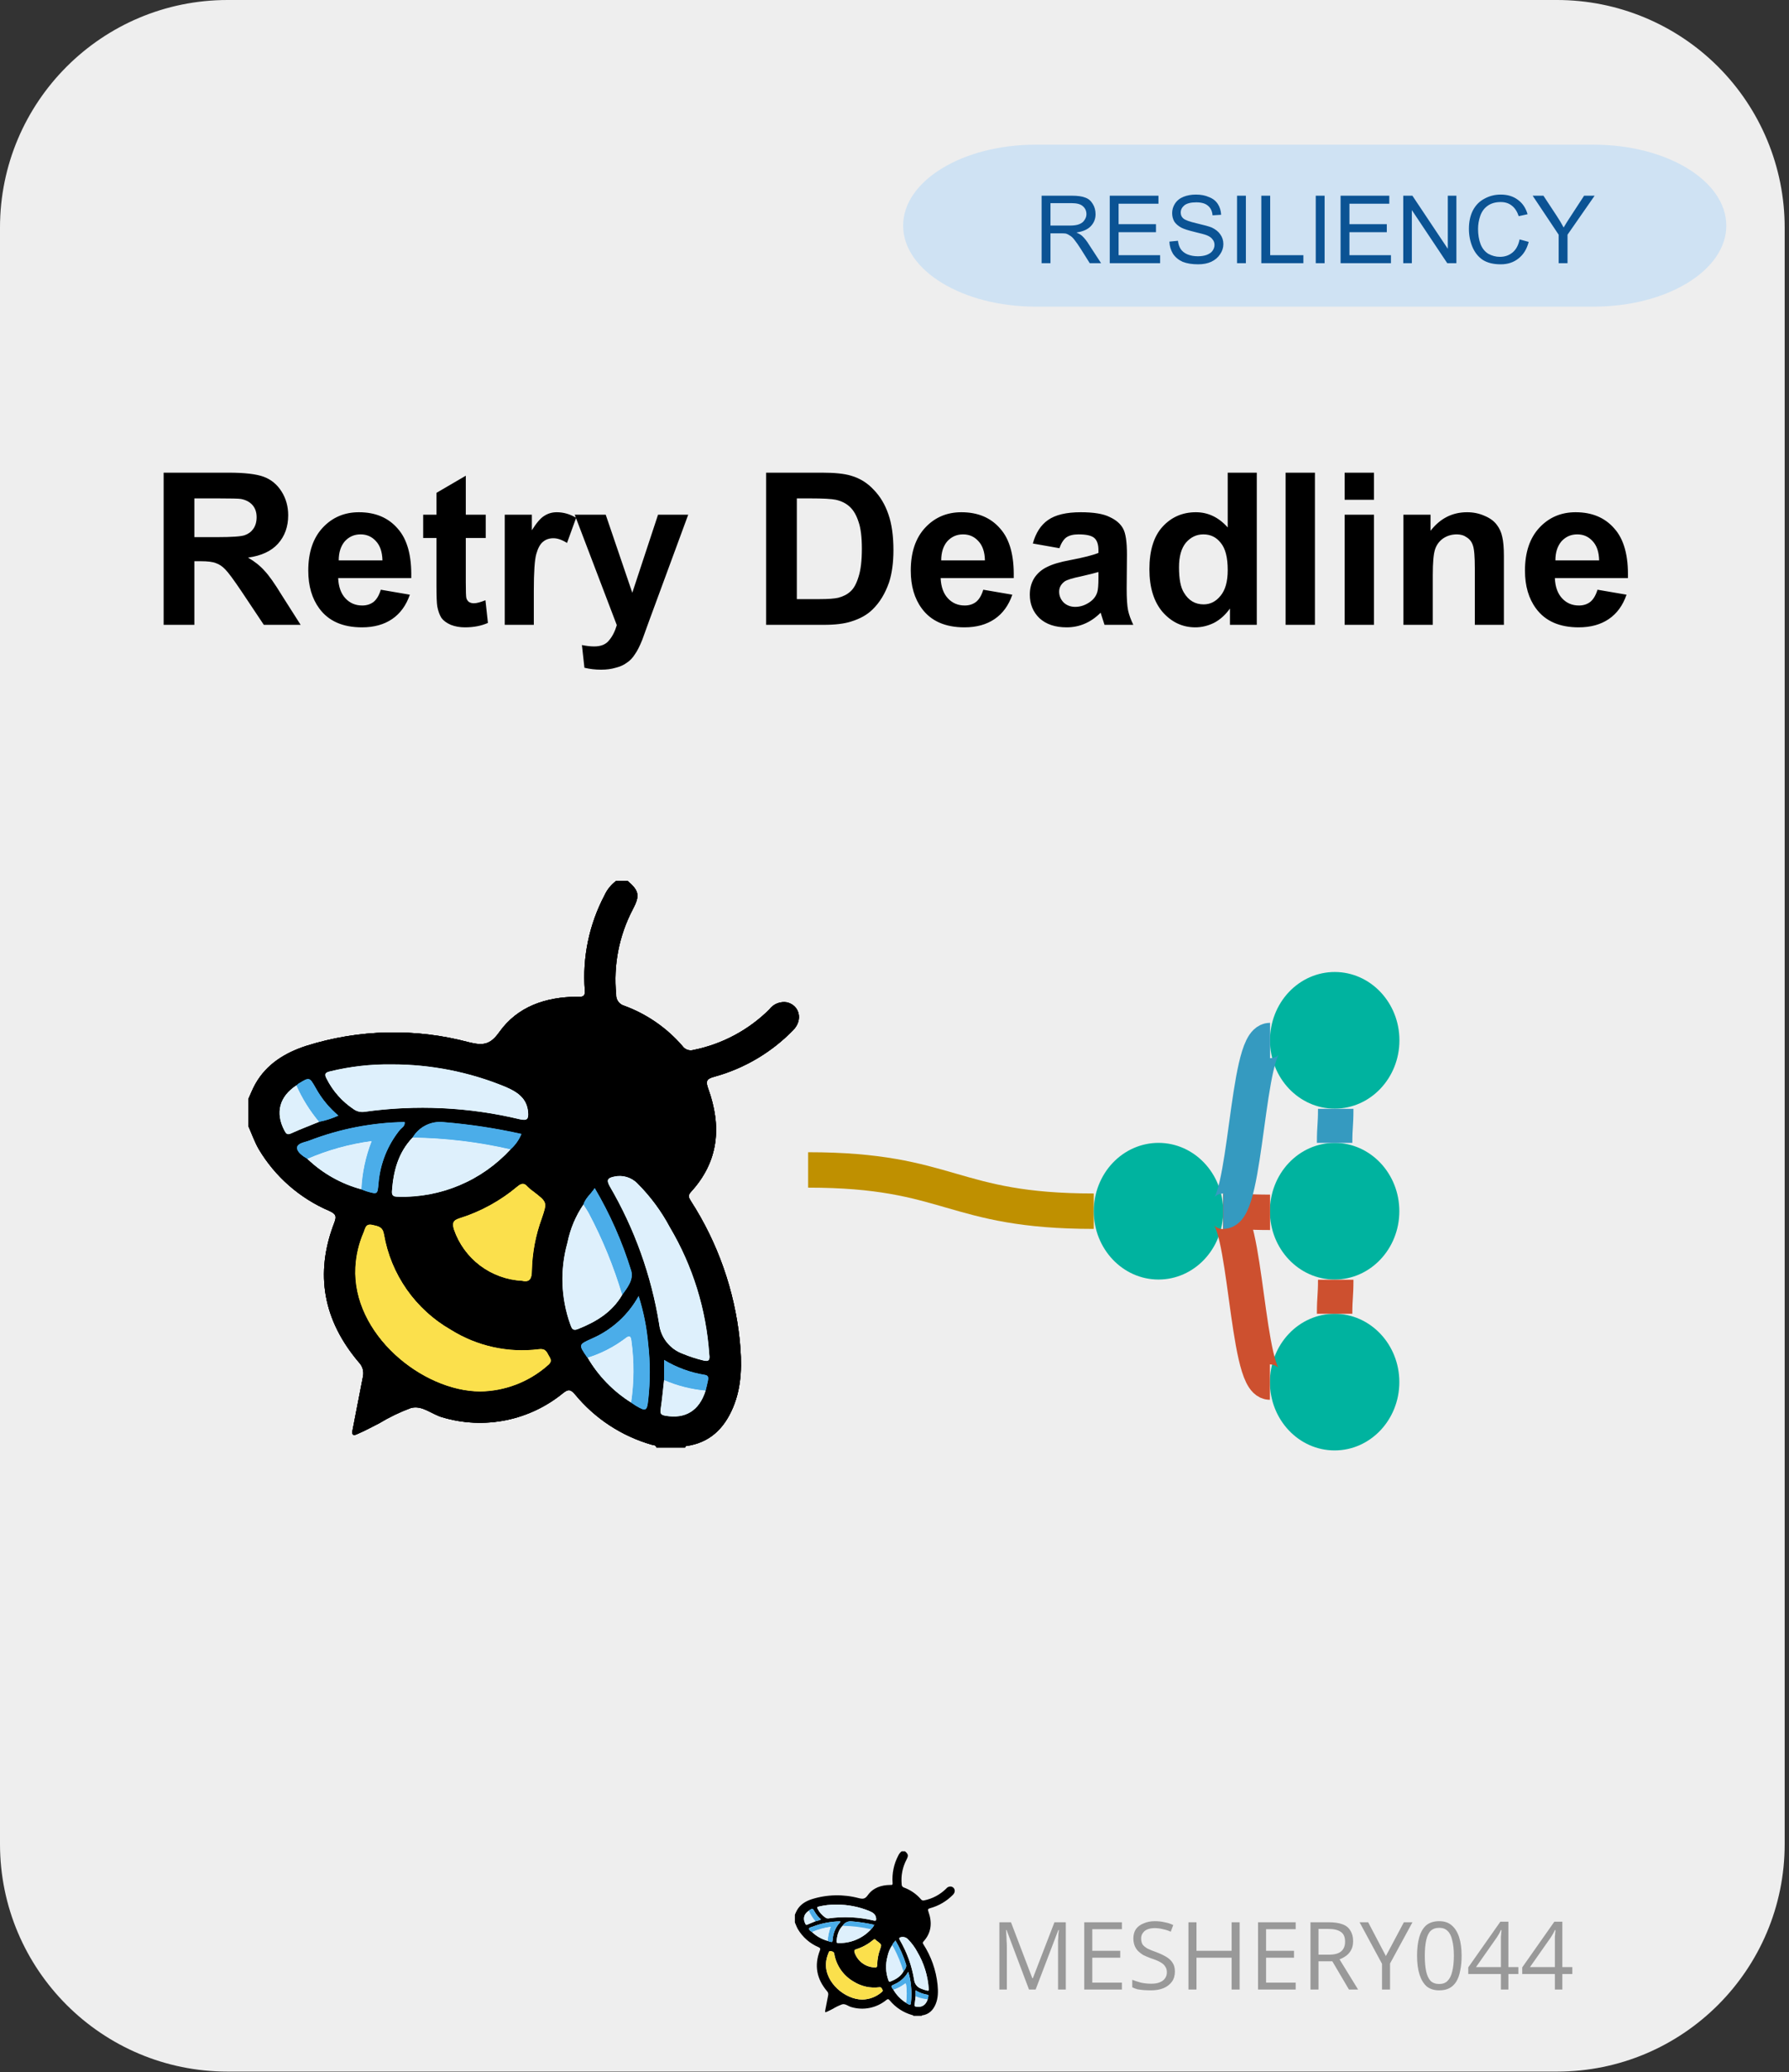 <svg width="101" height="117" viewBox="0 0 101 117" fill="none" xmlns="http://www.w3.org/2000/svg">
<rect x="0" y="0" width="101" height="117" fill="#333333" stroke="none"/>
<g clip-path="url(#clip0_5562_24519)">
<path fill-rule="evenodd" clip-rule="evenodd" d="M0 12.849C0 5.753 5.753 0 12.849 0H87.906C91.314 0 94.583 1.354 96.992 3.763C99.402 6.173 100.756 9.441 100.756 12.849V104.127C100.756 111.223 95.003 116.976 87.906 116.976H12.849C5.753 116.976 0 111.223 0 104.127V12.849Z" fill="#EEEEEE"/>
<path d="M9.238 35.283V26.69H12.895C13.811 26.69 14.478 26.768 14.895 26.924C15.311 27.08 15.645 27.356 15.895 27.752C16.145 28.148 16.27 28.596 16.27 29.096C16.27 29.742 16.077 30.278 15.691 30.705C15.316 31.122 14.754 31.382 14.004 31.487C14.379 31.705 14.686 31.95 14.926 32.221C15.176 32.481 15.504 32.945 15.91 33.612L16.973 35.283H14.895L13.645 33.408C13.197 32.742 12.889 32.325 12.723 32.158C12.556 31.981 12.379 31.862 12.191 31.799C12.014 31.726 11.728 31.69 11.332 31.69H10.973V35.283H9.238ZM10.973 30.33H12.254C13.087 30.33 13.608 30.294 13.816 30.221C14.025 30.148 14.186 30.028 14.301 29.862C14.426 29.684 14.488 29.466 14.488 29.205C14.488 28.924 14.41 28.695 14.254 28.518C14.098 28.341 13.879 28.226 13.598 28.174C13.452 28.153 13.03 28.143 12.332 28.143H10.973V30.33ZM21.498 33.299L23.139 33.58C22.93 34.184 22.597 34.643 22.139 34.955C21.68 35.268 21.113 35.424 20.436 35.424C19.352 35.424 18.55 35.07 18.029 34.362C17.613 33.799 17.404 33.086 17.404 32.221C17.404 31.19 17.675 30.382 18.217 29.799C18.759 29.216 19.441 28.924 20.264 28.924C21.191 28.924 21.92 29.231 22.451 29.846C22.993 30.45 23.248 31.382 23.217 32.643H19.092C19.113 33.132 19.248 33.513 19.498 33.783C19.748 34.054 20.066 34.19 20.451 34.19C20.701 34.19 20.915 34.122 21.092 33.987C21.269 33.841 21.404 33.612 21.498 33.299ZM21.592 31.643C21.581 31.164 21.456 30.799 21.217 30.549C20.988 30.299 20.701 30.174 20.357 30.174C20.003 30.174 19.706 30.304 19.467 30.565C19.238 30.835 19.123 31.195 19.123 31.643H21.592ZM27.422 29.065V30.377H26.297V32.877C26.297 33.388 26.307 33.684 26.328 33.768C26.349 33.851 26.396 33.924 26.469 33.987C26.552 34.039 26.646 34.065 26.75 34.065C26.906 34.065 27.125 34.007 27.406 33.893L27.547 35.174C27.172 35.341 26.74 35.424 26.25 35.424C25.958 35.424 25.693 35.377 25.453 35.283C25.213 35.179 25.037 35.049 24.922 34.893C24.818 34.726 24.74 34.513 24.688 34.252C24.656 34.054 24.641 33.664 24.641 33.08V30.377H23.891V29.065H24.641V27.83L26.297 26.862V29.065H27.422ZM30.137 35.283H28.496V29.065H30.027V29.94C30.288 29.523 30.522 29.252 30.73 29.127C30.939 28.992 31.173 28.924 31.434 28.924C31.809 28.924 32.173 29.028 32.527 29.237L32.012 30.658C31.73 30.481 31.475 30.393 31.246 30.393C31.006 30.393 30.809 30.46 30.652 30.596C30.496 30.721 30.371 30.95 30.277 31.283C30.184 31.606 30.137 32.299 30.137 33.362V35.283ZM32.447 29.065H34.197L35.697 33.471L37.15 29.065H38.853L36.65 35.049L36.26 36.127C36.114 36.492 35.973 36.768 35.838 36.955C35.713 37.153 35.562 37.309 35.385 37.424C35.218 37.549 35.01 37.643 34.76 37.705C34.52 37.778 34.244 37.815 33.932 37.815C33.609 37.815 33.296 37.778 32.994 37.705L32.853 36.424C33.114 36.476 33.343 36.502 33.541 36.502C33.926 36.502 34.208 36.388 34.385 36.158C34.572 35.94 34.718 35.653 34.822 35.299L32.447 29.065ZM43.252 26.69H46.408C47.127 26.69 47.674 26.747 48.049 26.862C48.549 27.007 48.976 27.273 49.33 27.658C49.695 28.033 49.971 28.497 50.158 29.049C50.346 29.591 50.44 30.263 50.44 31.065C50.44 31.773 50.356 32.382 50.19 32.893C49.971 33.518 49.663 34.023 49.268 34.408C48.965 34.711 48.559 34.94 48.049 35.096C47.663 35.221 47.148 35.283 46.502 35.283H43.252V26.69ZM44.986 28.143V33.83H46.268C46.757 33.83 47.111 33.804 47.33 33.752C47.611 33.679 47.84 33.559 48.018 33.393C48.205 33.226 48.356 32.95 48.471 32.565C48.596 32.179 48.658 31.653 48.658 30.987C48.658 30.33 48.596 29.825 48.471 29.471C48.356 29.106 48.195 28.825 47.986 28.627C47.778 28.429 47.512 28.294 47.19 28.221C46.94 28.169 46.46 28.143 45.752 28.143H44.986ZM55.512 33.299L57.152 33.58C56.944 34.184 56.611 34.643 56.152 34.955C55.694 35.268 55.126 35.424 54.449 35.424C53.366 35.424 52.564 35.07 52.043 34.362C51.626 33.799 51.418 33.086 51.418 32.221C51.418 31.19 51.689 30.382 52.23 29.799C52.772 29.216 53.454 28.924 54.277 28.924C55.204 28.924 55.934 29.231 56.465 29.846C57.007 30.45 57.262 31.382 57.23 32.643H53.105C53.126 33.132 53.262 33.513 53.512 33.783C53.762 34.054 54.079 34.19 54.465 34.19C54.715 34.19 54.928 34.122 55.105 33.987C55.283 33.841 55.418 33.612 55.512 33.299ZM55.605 31.643C55.595 31.164 55.47 30.799 55.23 30.549C55.001 30.299 54.715 30.174 54.371 30.174C54.017 30.174 53.72 30.304 53.48 30.565C53.251 30.835 53.137 31.195 53.137 31.643H55.605ZM59.81 30.955L58.31 30.69C58.477 30.085 58.764 29.643 59.17 29.362C59.587 29.07 60.201 28.924 61.014 28.924C61.743 28.924 62.285 29.013 62.639 29.19C63.003 29.356 63.258 29.575 63.404 29.846C63.55 30.106 63.623 30.596 63.623 31.315L63.607 33.237C63.607 33.789 63.633 34.195 63.685 34.455C63.738 34.705 63.837 34.981 63.982 35.283H62.357C62.316 35.169 62.264 35.007 62.201 34.799C62.17 34.695 62.149 34.627 62.139 34.596C61.857 34.877 61.555 35.086 61.232 35.221C60.92 35.356 60.581 35.424 60.217 35.424C59.571 35.424 59.06 35.252 58.685 34.908C58.321 34.554 58.139 34.112 58.139 33.58C58.139 33.226 58.222 32.914 58.389 32.643C58.566 32.372 58.805 32.164 59.107 32.018C59.41 31.862 59.847 31.731 60.42 31.627C61.18 31.481 61.712 31.346 62.014 31.221V31.065C62.014 30.742 61.935 30.513 61.779 30.377C61.623 30.242 61.326 30.174 60.889 30.174C60.597 30.174 60.368 30.231 60.201 30.346C60.045 30.46 59.915 30.664 59.81 30.955ZM62.014 32.299C61.805 32.362 61.472 32.445 61.014 32.549C60.555 32.643 60.253 32.737 60.107 32.83C59.899 32.987 59.795 33.179 59.795 33.408C59.795 33.638 59.878 33.841 60.045 34.018C60.222 34.184 60.441 34.268 60.701 34.268C61.003 34.268 61.29 34.169 61.56 33.971C61.758 33.825 61.889 33.643 61.951 33.424C61.993 33.289 62.014 33.023 62.014 32.627V32.299ZM70.953 35.283H69.438V34.362C69.177 34.726 68.875 34.997 68.531 35.174C68.188 35.341 67.838 35.424 67.484 35.424C66.766 35.424 66.151 35.138 65.641 34.565C65.141 33.981 64.891 33.174 64.891 32.143C64.891 31.091 65.135 30.294 65.625 29.752C66.125 29.2 66.755 28.924 67.516 28.924C68.203 28.924 68.802 29.21 69.312 29.783V26.69H70.953V35.283ZM66.562 32.033C66.562 32.7 66.656 33.179 66.844 33.471C67.104 33.908 67.474 34.127 67.953 34.127C68.328 34.127 68.646 33.966 68.906 33.643C69.177 33.32 69.312 32.836 69.312 32.19C69.312 31.481 69.182 30.971 68.922 30.658C68.672 30.335 68.344 30.174 67.938 30.174C67.552 30.174 67.224 30.33 66.953 30.643C66.693 30.955 66.562 31.419 66.562 32.033ZM72.58 35.283V26.69H74.236V35.283H72.58ZM75.914 28.221V26.69H77.57V28.221H75.914ZM75.914 35.283V29.065H77.57V35.283H75.914ZM84.904 35.283H83.264V32.112C83.264 31.434 83.227 30.997 83.154 30.799C83.092 30.601 82.977 30.45 82.811 30.346C82.654 30.231 82.467 30.174 82.248 30.174C81.956 30.174 81.696 30.252 81.467 30.408C81.248 30.565 81.097 30.773 81.014 31.033C80.93 31.294 80.889 31.773 80.889 32.471V35.283H79.232V29.065H80.764V29.971C81.305 29.273 81.993 28.924 82.826 28.924C83.18 28.924 83.508 28.992 83.811 29.127C84.113 29.252 84.342 29.419 84.498 29.627C84.654 29.825 84.758 30.054 84.811 30.315C84.873 30.565 84.904 30.929 84.904 31.408V35.283ZM90.188 33.299L91.828 33.58C91.62 34.184 91.287 34.643 90.828 34.955C90.37 35.268 89.802 35.424 89.125 35.424C88.042 35.424 87.24 35.07 86.719 34.362C86.302 33.799 86.094 33.086 86.094 32.221C86.094 31.19 86.365 30.382 86.906 29.799C87.448 29.216 88.13 28.924 88.953 28.924C89.88 28.924 90.609 29.231 91.141 29.846C91.682 30.45 91.938 31.382 91.906 32.643H87.781C87.802 33.132 87.938 33.513 88.188 33.783C88.438 34.054 88.755 34.19 89.141 34.19C89.391 34.19 89.604 34.122 89.781 33.987C89.958 33.841 90.094 33.612 90.188 33.299ZM90.281 31.643C90.271 31.164 90.146 30.799 89.906 30.549C89.677 30.299 89.391 30.174 89.047 30.174C88.693 30.174 88.396 30.304 88.156 30.565C87.927 30.835 87.812 31.195 87.812 31.643H90.281Z" fill="black"/>
<path d="M58.093 112.341L56.827 108.982H56.796C56.806 109.044 56.812 109.128 56.812 109.232C56.822 109.336 56.827 109.451 56.827 109.576C56.838 109.69 56.843 109.81 56.843 109.935V112.341H56.421V108.544H57.077L58.28 111.701H58.312L59.53 108.544H60.171V112.341H59.733V109.904C59.733 109.789 59.733 109.68 59.733 109.576C59.744 109.461 59.749 109.352 59.749 109.248C59.759 109.143 59.77 109.055 59.78 108.982H59.749L58.468 112.341H58.093ZM63.338 112.341H61.213V108.544H63.338V108.935H61.666V110.154H63.244V110.544H61.666V111.951H63.338V112.341ZM66.33 111.326C66.33 111.555 66.273 111.748 66.158 111.904C66.043 112.06 65.887 112.18 65.689 112.263C65.491 112.347 65.252 112.388 64.971 112.388C64.835 112.388 64.7 112.383 64.564 112.373C64.439 112.362 64.32 112.347 64.205 112.326C64.101 112.294 64.007 112.258 63.924 112.216V111.794C64.059 111.847 64.221 111.899 64.408 111.951C64.596 111.992 64.793 112.013 65.002 112.013C65.189 112.013 65.346 111.987 65.471 111.935C65.606 111.883 65.705 111.81 65.767 111.716C65.84 111.623 65.877 111.508 65.877 111.373C65.877 111.237 65.846 111.128 65.783 111.044C65.731 110.951 65.637 110.867 65.502 110.794C65.377 110.722 65.2 110.649 64.971 110.576C64.804 110.513 64.658 110.451 64.533 110.388C64.418 110.315 64.32 110.237 64.236 110.154C64.153 110.06 64.09 109.956 64.049 109.841C64.007 109.727 63.986 109.597 63.986 109.451C63.986 109.253 64.033 109.081 64.127 108.935C64.231 108.789 64.377 108.68 64.564 108.607C64.752 108.524 64.96 108.482 65.189 108.482C65.398 108.482 65.585 108.503 65.752 108.544C65.929 108.576 66.09 108.628 66.236 108.701L66.096 109.076C65.96 109.013 65.814 108.966 65.658 108.935C65.502 108.893 65.346 108.873 65.189 108.873C65.023 108.873 64.882 108.899 64.767 108.951C64.663 108.992 64.58 109.06 64.517 109.154C64.455 109.237 64.424 109.336 64.424 109.451C64.424 109.586 64.45 109.701 64.502 109.794C64.564 109.878 64.658 109.956 64.783 110.029C64.908 110.091 65.075 110.159 65.283 110.232C65.502 110.315 65.689 110.404 65.846 110.498C66.002 110.591 66.122 110.706 66.205 110.841C66.288 110.966 66.33 111.128 66.33 111.326ZM69.986 112.341H69.533V110.544H67.549V112.341H67.095V108.544H67.549V110.154H69.533V108.544H69.986V112.341ZM73.149 112.341H71.024V108.544H73.149V108.935H71.477V110.154H73.055V110.544H71.477V111.951H73.149V112.341ZM75.016 108.544C75.328 108.544 75.583 108.581 75.781 108.654C75.99 108.727 76.141 108.847 76.234 109.013C76.339 109.169 76.391 109.367 76.391 109.607C76.391 109.805 76.354 109.972 76.281 110.107C76.208 110.242 76.115 110.352 76 110.435C75.885 110.518 75.76 110.586 75.625 110.638L76.672 112.341H76.156L75.219 110.748H74.438V112.341H73.984V108.544H75.016ZM74.984 108.919H74.438V110.373H75.031C75.344 110.373 75.573 110.31 75.719 110.185C75.865 110.06 75.938 109.878 75.938 109.638C75.938 109.378 75.859 109.195 75.703 109.091C75.547 108.977 75.307 108.919 74.984 108.919ZM78.242 110.451L79.257 108.544H79.742L78.476 110.873V112.341H78.023V110.888L76.757 108.544H77.242L78.242 110.451ZM82.517 110.435C82.517 110.748 82.491 111.024 82.439 111.263C82.398 111.503 82.325 111.711 82.221 111.888C82.116 112.055 81.986 112.18 81.83 112.263C81.674 112.347 81.481 112.388 81.252 112.388C80.971 112.388 80.736 112.315 80.549 112.169C80.372 112.013 80.236 111.789 80.142 111.498C80.049 111.206 80.002 110.852 80.002 110.435C80.002 110.029 80.043 109.68 80.127 109.388C80.21 109.097 80.34 108.873 80.517 108.716C80.705 108.56 80.95 108.482 81.252 108.482C81.543 108.482 81.778 108.56 81.955 108.716C82.142 108.873 82.283 109.097 82.377 109.388C82.471 109.68 82.517 110.029 82.517 110.435ZM80.439 110.435C80.439 110.789 80.465 111.086 80.517 111.326C80.57 111.555 80.653 111.732 80.767 111.857C80.892 111.972 81.054 112.029 81.252 112.029C81.45 112.029 81.606 111.972 81.721 111.857C81.846 111.732 81.934 111.555 81.986 111.326C82.049 111.086 82.08 110.789 82.08 110.435C82.08 110.081 82.049 109.789 81.986 109.56C81.934 109.32 81.846 109.143 81.721 109.029C81.606 108.914 81.45 108.857 81.252 108.857C81.054 108.857 80.892 108.914 80.767 109.029C80.653 109.143 80.57 109.32 80.517 109.56C80.465 109.789 80.439 110.081 80.439 110.435ZM85.72 111.466H85.158V112.341H84.736V111.466H82.892V111.091L84.704 108.513H85.158V111.076H85.72V111.466ZM84.736 111.076V109.826C84.736 109.732 84.736 109.649 84.736 109.576C84.736 109.492 84.736 109.419 84.736 109.357C84.746 109.284 84.751 109.222 84.751 109.169C84.762 109.107 84.767 109.044 84.767 108.982H84.736C84.704 109.055 84.668 109.128 84.626 109.201C84.585 109.274 84.543 109.341 84.501 109.404L83.329 111.076H84.736ZM88.767 111.466H88.204V112.341H87.782V111.466H85.939V111.091L87.751 108.513H88.204V111.076H88.767V111.466ZM87.782 111.076V109.826C87.782 109.732 87.782 109.649 87.782 109.576C87.782 109.492 87.782 109.419 87.782 109.357C87.793 109.284 87.798 109.222 87.798 109.169C87.808 109.107 87.814 109.044 87.814 108.982H87.782C87.751 109.055 87.715 109.128 87.673 109.201C87.631 109.274 87.59 109.341 87.548 109.404L86.376 111.076H87.782Z" fill="#999999"/>
<path fill-rule="evenodd" clip-rule="evenodd" d="M58.465 8.17H89.983C94.112 8.17 97.46 10.217 97.46 12.742C97.46 15.267 94.112 17.314 89.983 17.314H58.465C54.336 17.314 50.988 15.267 50.988 12.742C50.988 10.217 54.336 8.17 58.465 8.17Z" fill="#CFE2F3"/>
<path d="M58.805 14.862V11.05H60.492C60.836 11.05 61.096 11.086 61.273 11.159C61.45 11.221 61.591 11.341 61.695 11.518C61.799 11.685 61.851 11.878 61.851 12.096C61.851 12.357 61.763 12.581 61.586 12.768C61.409 12.956 61.138 13.076 60.773 13.128C60.909 13.19 61.013 13.253 61.086 13.315C61.232 13.451 61.367 13.623 61.492 13.831L62.164 14.862H61.523L61.023 14.065C60.877 13.836 60.758 13.664 60.664 13.55C60.57 13.425 60.482 13.341 60.398 13.3C60.325 13.248 60.252 13.211 60.18 13.19C60.117 13.18 60.023 13.175 59.898 13.175H59.305V14.862H58.805ZM59.305 12.737H60.398C60.627 12.737 60.805 12.711 60.93 12.659C61.065 12.607 61.164 12.529 61.226 12.425C61.299 12.32 61.336 12.211 61.336 12.096C61.336 11.909 61.268 11.758 61.133 11.643C61.008 11.529 60.799 11.471 60.508 11.471H59.305V12.737ZM62.652 14.862V11.05H65.402V11.503H63.152V12.659H65.262V13.112H63.152V14.409H65.496V14.862H62.652ZM66.019 13.643L66.503 13.596C66.524 13.784 66.576 13.94 66.659 14.065C66.743 14.19 66.868 14.289 67.034 14.362C67.211 14.435 67.409 14.471 67.628 14.471C67.816 14.471 67.982 14.445 68.128 14.393C68.284 14.331 68.394 14.253 68.456 14.159C68.529 14.055 68.566 13.945 68.566 13.831C68.566 13.706 68.529 13.602 68.456 13.518C68.394 13.425 68.284 13.346 68.128 13.284C68.024 13.242 67.795 13.18 67.441 13.096C67.097 13.013 66.852 12.935 66.706 12.862C66.529 12.768 66.394 12.654 66.3 12.518C66.217 12.373 66.175 12.211 66.175 12.034C66.175 11.846 66.227 11.669 66.331 11.503C66.446 11.326 66.607 11.195 66.816 11.112C67.024 11.029 67.258 10.987 67.519 10.987C67.8 10.987 68.045 11.034 68.253 11.128C68.472 11.211 68.638 11.341 68.753 11.518C68.868 11.695 68.93 11.899 68.941 12.128L68.456 12.159C68.435 11.919 68.347 11.737 68.191 11.612C68.045 11.487 67.826 11.425 67.534 11.425C67.232 11.425 67.008 11.482 66.862 11.596C66.727 11.711 66.659 11.846 66.659 12.003C66.659 12.138 66.706 12.248 66.8 12.331C66.904 12.425 67.159 12.518 67.566 12.612C67.972 12.706 68.253 12.784 68.409 12.846C68.628 12.951 68.79 13.081 68.894 13.237C69.008 13.393 69.066 13.576 69.066 13.784C69.066 13.992 69.003 14.185 68.878 14.362C68.763 14.539 68.597 14.68 68.378 14.784C68.17 14.878 67.925 14.925 67.644 14.925C67.3 14.925 67.008 14.878 66.769 14.784C66.54 14.68 66.357 14.529 66.222 14.331C66.097 14.123 66.029 13.893 66.019 13.643ZM69.838 14.862V11.05H70.338V14.862H69.838ZM71.209 14.862V11.05H71.709V14.409H73.584V14.862H71.209ZM74.282 14.862V11.05H74.782V14.862H74.282ZM75.684 14.862V11.05H78.434V11.503H76.184V12.659H78.293V13.112H76.184V14.409H78.528V14.862H75.684ZM79.222 14.862V11.05H79.738L81.738 14.05V11.05H82.222V14.862H81.707L79.707 11.862V14.862H79.222ZM85.789 13.518L86.304 13.659C86.2 14.065 86.007 14.378 85.726 14.596C85.455 14.815 85.122 14.925 84.726 14.925C84.309 14.925 83.971 14.841 83.711 14.675C83.461 14.508 83.268 14.268 83.132 13.956C82.997 13.633 82.929 13.289 82.929 12.925C82.929 12.529 83.002 12.185 83.148 11.893C83.304 11.591 83.523 11.367 83.804 11.221C84.086 11.065 84.393 10.987 84.726 10.987C85.112 10.987 85.434 11.086 85.695 11.284C85.955 11.471 86.138 11.742 86.242 12.096L85.742 12.206C85.648 11.935 85.518 11.737 85.351 11.612C85.184 11.477 84.976 11.409 84.726 11.409C84.424 11.409 84.174 11.482 83.976 11.628C83.789 11.763 83.653 11.951 83.57 12.19C83.487 12.43 83.445 12.675 83.445 12.925C83.445 13.248 83.492 13.534 83.586 13.784C83.679 14.024 83.825 14.206 84.023 14.331C84.231 14.445 84.45 14.503 84.679 14.503C84.961 14.503 85.2 14.419 85.398 14.253C85.596 14.086 85.726 13.841 85.789 13.518ZM87.996 14.862V13.253L86.527 11.05H87.136L87.886 12.19C88.032 12.409 88.162 12.628 88.277 12.846C88.392 12.649 88.532 12.425 88.699 12.175L89.433 11.05H90.027L88.496 13.253V14.862H87.996Z" fill="#0B5394"/>
<path d="M61.75 68.392C57.716 68.392 55.697 67.81 53.681 67.227C51.666 66.644 49.653 66.062 45.624 66.062" stroke="#BF9000" stroke-width="2" stroke-miterlimit="10" stroke-linejoin="round"/>
<path fill-rule="evenodd" clip-rule="evenodd" d="M75.347 81.9C73.329 81.9 71.694 80.173 71.694 78.042C71.694 77.019 72.079 76.037 72.764 75.314C73.449 74.59 74.378 74.184 75.347 74.184C77.365 74.184 79.001 75.911 79.001 78.042C79.001 80.173 77.365 81.9 75.347 81.9Z" fill="#00B39F"/>
<path fill-rule="evenodd" clip-rule="evenodd" d="M65.404 72.251C63.386 72.251 61.75 70.523 61.75 68.392C61.75 67.369 62.135 66.388 62.82 65.664C63.505 64.941 64.435 64.534 65.404 64.534C67.421 64.534 69.057 66.261 69.057 68.392C69.057 70.523 67.421 72.251 65.404 72.251Z" fill="#00B39F"/>
<path fill-rule="evenodd" clip-rule="evenodd" d="M75.347 72.251C73.329 72.251 71.694 70.523 71.694 68.392C71.694 67.369 72.079 66.388 72.764 65.664C73.449 64.941 74.378 64.534 75.347 64.534C77.365 64.534 79.001 66.261 79.001 68.392C79.001 70.523 77.365 72.251 75.347 72.251Z" fill="#00B39F"/>
<path d="M71.694 78.042C71.029 78.042 70.696 75.632 70.365 73.223C70.034 70.814 69.707 68.404 69.048 68.404" stroke="#CD502F" stroke-width="2" stroke-miterlimit="10" stroke-linejoin="round"/>
<path d="M69.057 68.392C69.721 68.392 70.055 68.408 70.386 68.424C70.716 68.439 71.044 68.455 71.703 68.455" stroke="#CD502F" stroke-width="2" stroke-miterlimit="10" stroke-linejoin="round"/>
<path d="M75.347 74.184C75.347 73.703 75.363 73.462 75.379 73.222C75.394 72.982 75.41 72.742 75.41 72.262" stroke="#CD502F" stroke-width="2" stroke-miterlimit="10" stroke-linejoin="round"/>
<path fill-rule="evenodd" clip-rule="evenodd" d="M75.353 62.601C73.335 62.601 71.699 60.874 71.699 58.743C71.699 57.719 72.084 56.738 72.769 56.014C73.454 55.291 74.383 54.885 75.353 54.885C77.37 54.885 79.006 56.612 79.006 58.743C79.006 60.874 77.37 62.601 75.353 62.601Z" fill="#00B39F"/>
<path d="M75.347 64.534C75.347 64.053 75.363 63.813 75.379 63.572C75.394 63.332 75.41 63.093 75.41 62.613" stroke="#359AC0" stroke-width="2" stroke-miterlimit="10" stroke-linejoin="round"/>
<path d="M69.057 68.392C69.717 68.392 70.046 65.983 70.377 63.573C70.707 61.164 71.04 58.755 71.703 58.755" stroke="#359AC0" stroke-width="2" stroke-miterlimit="10" stroke-linejoin="round"/>
<path d="M35.432 49.742C36.078 50.297 36.141 50.563 35.722 51.354C34.949 52.828 34.623 54.497 34.786 56.154C34.777 56.294 34.816 56.434 34.897 56.549C34.978 56.664 35.096 56.749 35.232 56.788C36.505 57.254 37.639 58.036 38.526 59.062C38.595 59.162 38.693 59.237 38.808 59.278C38.922 59.318 39.046 59.32 39.162 59.285C40.778 58.957 42.262 58.163 43.432 57.001C43.545 56.849 43.697 56.73 43.873 56.659C44.049 56.588 44.241 56.566 44.428 56.597C45.15 56.772 45.342 57.602 44.778 58.169C43.555 59.428 42.017 60.337 40.324 60.8C39.876 60.921 39.833 61.056 39.984 61.474C40.748 63.589 40.592 65.573 39.01 67.3C38.828 67.498 38.878 67.618 38.993 67.801C40.519 70.165 41.467 72.856 41.76 75.655C41.888 76.95 41.902 78.249 41.382 79.482C40.882 80.668 40.06 81.478 38.726 81.655C38.706 81.657 38.693 81.709 38.677 81.738H37.055C37.033 81.59 36.895 81.606 36.805 81.582C35.098 81.095 33.581 80.098 32.455 78.726C32.21 78.447 32.089 78.43 31.796 78.657C30.86 79.426 29.749 79.954 28.562 80.194C27.375 80.434 26.146 80.379 24.985 80.033C24.378 79.868 23.834 79.328 23.196 79.506C22.573 79.736 21.973 80.026 21.405 80.37C21.02 80.562 20.642 80.773 20.247 80.943C20.116 80.999 19.82 81.179 19.904 80.752C20.102 79.749 20.289 78.745 20.489 77.742C20.522 77.597 20.519 77.445 20.478 77.302C20.437 77.158 20.36 77.027 20.255 76.921C18.259 74.565 17.752 71.93 18.878 69.029C19.026 68.647 18.933 68.535 18.589 68.374C16.922 67.661 15.525 66.436 14.601 64.877C14.368 64.466 14.21 64.013 14.018 63.578V62.065C14.149 61.779 14.261 61.481 14.416 61.208C15.054 60.078 16.088 59.451 17.276 59.06C20.262 58.116 23.454 58.045 26.479 58.854C27.262 59.046 27.671 59.008 28.185 58.283C29.224 56.821 30.812 56.301 32.571 56.281C32.819 56.278 33.052 56.347 33.016 55.914C32.875 54.058 33.261 52.201 34.128 50.555C34.275 50.233 34.501 49.954 34.784 49.742L35.432 49.742ZM16.737 61.284C15.773 61.912 15.529 62.833 16.049 63.827C16.144 64.01 16.208 64.106 16.441 63.999C16.959 63.763 17.494 63.561 18.021 63.345C18.396 63.272 18.76 63.154 19.107 62.994C18.587 62.556 18.153 62.026 17.825 61.43C17.473 60.81 17.471 60.81 16.856 61.184C16.814 61.215 16.774 61.248 16.737 61.284V61.284ZM39.84 78.518C39.885 78.326 39.938 78.136 39.974 77.942C40.001 77.793 39.997 77.66 39.788 77.631C38.975 77.501 38.195 77.214 37.49 76.788V77.921C37.428 78.469 37.378 79.02 37.297 79.566C37.261 79.808 37.301 79.897 37.566 79.943C38.695 80.141 39.483 79.66 39.84 78.518V78.518ZM35.63 79.199C35.719 79.259 35.805 79.325 35.897 79.379C36.464 79.714 36.53 79.686 36.599 79.047C36.717 77.993 36.716 76.929 36.596 75.875C36.515 74.958 36.334 74.053 36.055 73.177C35.468 74.246 34.542 75.09 33.424 75.577C32.653 75.924 32.653 75.924 33.136 76.629C33.148 76.643 33.161 76.655 33.175 76.666C33.777 77.696 34.62 78.564 35.63 79.199V79.199ZM17.353 65.439C18.209 66.259 19.257 66.851 20.402 67.159C20.5 67.197 20.595 67.243 20.696 67.272C21.326 67.454 21.315 67.452 21.374 66.81C21.465 65.71 21.884 64.662 22.577 63.803C22.678 63.676 22.881 63.598 22.847 63.354C21.009 63.385 19.192 63.737 17.476 64.396C17.217 64.498 16.791 64.543 16.771 64.793C16.75 65.056 17.088 65.278 17.353 65.439V65.439ZM35.132 73.112C35.429 72.705 35.783 72.254 35.637 71.753C35.134 70.122 34.443 68.556 33.576 67.086C33.339 67.44 33.046 67.654 32.94 68.011C32.495 68.663 32.187 69.398 32.033 70.173C31.607 71.689 31.663 73.3 32.193 74.782C32.272 74.991 32.317 75.174 32.633 75.048C33.656 74.642 34.56 74.096 35.132 73.112ZM28.829 64.896C29.097 64.658 29.306 64.362 29.441 64.029C27.997 63.706 26.532 63.483 25.057 63.362C24.711 63.32 24.36 63.38 24.047 63.534C23.735 63.688 23.473 63.929 23.295 64.229C22.479 65.078 22.204 66.132 22.125 67.267C22.105 67.568 22.278 67.576 22.492 67.577C23.679 67.611 24.859 67.389 25.952 66.926C27.046 66.463 28.027 65.771 28.829 64.896V64.896ZM27.115 78.572C28.496 78.552 29.826 78.047 30.873 77.145C31.052 76.997 31.189 76.873 31.022 76.613C30.873 76.381 30.848 76.132 30.422 76.183C28.691 76.401 26.938 76.015 25.458 75.09C24.47 74.525 23.619 73.749 22.965 72.817C22.312 71.885 21.873 70.821 21.68 69.699C21.602 69.26 21.358 69.244 21.03 69.166C20.629 69.071 20.618 69.378 20.532 69.577C20.258 70.204 20.099 70.876 20.064 71.56C19.868 75.311 23.817 78.56 27.115 78.572H27.115ZM40.044 76.473C39.874 73.94 39.112 71.483 37.817 69.3C37.335 68.394 36.722 67.565 35.998 66.838C35.83 66.661 35.618 66.531 35.385 66.461C35.151 66.391 34.904 66.383 34.666 66.439C34.308 66.515 34.216 66.619 34.427 66.996C35.823 69.388 36.766 72.017 37.209 74.751C37.252 75.131 37.401 75.491 37.639 75.791C37.877 76.09 38.193 76.318 38.553 76.447C38.917 76.598 39.292 76.721 39.675 76.814C40.035 76.918 40.09 76.777 40.044 76.473L40.044 76.473ZM22.12 60.101C20.95 60.084 19.782 60.215 18.644 60.492C18.379 60.556 18.279 60.629 18.438 60.913C18.787 61.607 19.31 62.198 19.956 62.629C20.13 62.757 20.346 62.812 20.56 62.785C23.488 62.371 26.469 62.513 29.345 63.203C29.772 63.3 29.846 63.177 29.816 62.805C29.752 61.993 29.171 61.64 28.528 61.365C26.496 60.527 24.319 60.098 22.12 60.101V60.101ZM29.474 72.323C29.892 72.424 30.029 72.219 30.029 71.747C30.052 70.741 30.241 69.746 30.587 68.801C30.896 67.886 30.905 67.89 30.119 67.284C29.999 67.204 29.889 67.112 29.789 67.009C29.592 66.775 29.433 66.811 29.211 66.995C28.247 67.807 27.131 68.419 25.928 68.794C25.531 68.916 25.537 69.115 25.627 69.427C25.905 70.239 26.421 70.949 27.106 71.465C27.792 71.981 28.617 72.28 29.474 72.323V72.323Z" fill="black"/>
<path d="M27.115 78.572C23.817 78.56 19.868 75.311 20.064 71.56C20.099 70.876 20.258 70.204 20.532 69.577C20.618 69.378 20.629 69.071 21.03 69.166C21.358 69.244 21.602 69.26 21.68 69.699C21.873 70.821 22.312 71.885 22.965 72.817C23.619 73.749 24.47 74.525 25.458 75.09C26.938 76.015 28.691 76.401 30.422 76.183C30.848 76.132 30.873 76.381 31.022 76.613C31.189 76.873 31.052 76.997 30.873 77.145C29.826 78.047 28.496 78.552 27.115 78.572V78.572Z" fill="#FBE04C"/>
<path d="M40.044 76.473C40.09 76.777 40.035 76.918 39.675 76.814C39.292 76.721 38.917 76.598 38.553 76.447C38.193 76.318 37.877 76.09 37.639 75.791C37.401 75.491 37.252 75.131 37.209 74.751C36.766 72.017 35.823 69.388 34.427 66.996C34.216 66.619 34.308 66.515 34.666 66.439C34.904 66.383 35.152 66.391 35.385 66.461C35.619 66.531 35.83 66.661 35.998 66.838C36.722 67.565 37.336 68.394 37.817 69.3C39.112 71.483 39.874 73.94 40.044 76.473V76.473ZM22.121 60.101C24.319 60.098 26.496 60.527 28.528 61.365C29.171 61.64 29.752 61.993 29.816 62.805C29.846 63.177 29.772 63.3 29.345 63.203C26.469 62.513 23.488 62.371 20.56 62.785C20.346 62.812 20.13 62.757 19.956 62.629C19.31 62.198 18.787 61.607 18.438 60.913C18.279 60.629 18.379 60.556 18.645 60.492C19.782 60.215 20.95 60.084 22.121 60.101V60.101Z" fill="#DEF0FC"/>
<path d="M29.474 72.323C28.617 72.28 27.792 71.981 27.106 71.465C26.421 70.949 25.905 70.239 25.627 69.427C25.537 69.115 25.531 68.916 25.928 68.794C27.131 68.419 28.247 67.807 29.211 66.995C29.433 66.811 29.592 66.775 29.789 67.008C29.889 67.112 29.999 67.204 30.119 67.284C30.905 67.89 30.896 67.886 30.587 68.801C30.241 69.746 30.052 70.741 30.029 71.747C30.029 72.219 29.892 72.424 29.474 72.323V72.323Z" fill="#FBE04C"/>
<path d="M28.829 64.896C28.027 65.771 27.046 66.463 25.952 66.926C24.859 67.389 23.679 67.611 22.492 67.577C22.278 67.576 22.105 67.568 22.126 67.267C22.204 66.132 22.479 65.078 23.295 64.229C25.158 64.255 27.013 64.478 28.829 64.896V64.896ZM35.132 73.112C34.561 74.096 33.656 74.642 32.633 75.048C32.317 75.174 32.272 74.991 32.193 74.782C31.663 73.3 31.607 71.689 32.033 70.173C32.187 69.398 32.495 68.663 32.94 68.011C33.044 68.176 33.158 68.336 33.25 68.508C34.028 69.977 34.658 71.519 35.132 73.112V73.112Z" fill="#DEF0FC"/>
<path d="M17.353 65.439C17.088 65.278 16.75 65.056 16.771 64.793C16.791 64.543 17.217 64.498 17.476 64.396C19.192 63.737 21.009 63.385 22.847 63.354C22.881 63.598 22.678 63.676 22.577 63.803C21.884 64.662 21.465 65.71 21.374 66.81C21.315 67.452 21.326 67.454 20.696 67.272C20.595 67.243 20.5 67.197 20.402 67.159C20.445 66.225 20.641 65.304 20.983 64.433C19.733 64.599 18.511 64.938 17.353 65.439V65.439ZM33.175 76.666C33.161 76.655 33.148 76.643 33.136 76.629C32.653 75.924 32.653 75.924 33.424 75.577C34.542 75.09 35.468 74.246 36.055 73.177C36.334 74.053 36.515 74.958 36.596 75.875C36.716 76.929 36.717 77.993 36.599 79.047C36.53 79.686 36.464 79.714 35.897 79.379C35.805 79.325 35.719 79.259 35.63 79.199C35.803 78.043 35.809 76.869 35.648 75.711C35.61 75.347 35.456 75.45 35.273 75.594C34.639 76.067 33.93 76.43 33.175 76.666V76.666Z" fill="#4BADE9"/>
<path d="M33.175 76.666C33.93 76.43 34.639 76.067 35.273 75.594C35.456 75.45 35.611 75.347 35.648 75.711C35.809 76.869 35.803 78.043 35.63 79.199C34.62 78.564 33.777 77.696 33.175 76.666ZM17.353 65.439C18.511 64.938 19.733 64.599 20.983 64.433C20.641 65.304 20.445 66.225 20.402 67.159C19.257 66.851 18.209 66.259 17.353 65.439V65.439Z" fill="#DEF0FC"/>
<path d="M28.829 64.896C27.013 64.478 25.158 64.255 23.295 64.229C23.473 63.929 23.735 63.688 24.047 63.534C24.36 63.38 24.711 63.32 25.057 63.362C26.532 63.483 27.997 63.706 29.441 64.029C29.306 64.362 29.097 64.658 28.829 64.896ZM35.132 73.112C34.658 71.519 34.028 69.977 33.25 68.508C33.158 68.336 33.044 68.176 32.94 68.01C33.046 67.654 33.34 67.44 33.576 67.086C34.443 68.556 35.135 70.122 35.637 71.753C35.783 72.254 35.429 72.705 35.132 73.112V73.112Z" fill="#4BADE9"/>
<path d="M39.84 78.518C39.483 79.66 38.695 80.141 37.566 79.943C37.301 79.897 37.261 79.808 37.297 79.566C37.378 79.02 37.428 78.469 37.49 77.921C38.237 78.244 39.03 78.445 39.84 78.518V78.518ZM18.021 63.345C17.494 63.561 16.959 63.763 16.441 63.999C16.208 64.106 16.144 64.01 16.049 63.827C15.529 62.833 15.773 61.912 16.737 61.284C17.067 62.028 17.499 62.721 18.021 63.345V63.345Z" fill="#DEF0FC"/>
<path d="M18.021 63.345C17.499 62.721 17.067 62.028 16.737 61.284C16.774 61.248 16.814 61.215 16.857 61.184C17.471 60.81 17.473 60.81 17.825 61.43C18.153 62.026 18.587 62.556 19.107 62.994C18.761 63.154 18.396 63.272 18.021 63.345V63.345ZM39.84 78.518C39.03 78.445 38.237 78.244 37.49 77.921C37.491 77.562 37.491 77.204 37.491 76.788C38.195 77.214 38.975 77.501 39.788 77.631C39.997 77.66 40.001 77.793 39.974 77.942C39.938 78.136 39.885 78.326 39.84 78.518V78.518Z" fill="#4BADE9"/>
<path d="M35.432 49.742C36.078 50.297 36.141 50.563 35.722 51.354C34.949 52.828 34.623 54.497 34.786 56.154C34.777 56.294 34.816 56.434 34.897 56.549C34.978 56.664 35.096 56.749 35.232 56.788C36.505 57.254 37.639 58.036 38.526 59.062C38.595 59.162 38.693 59.237 38.808 59.278C38.922 59.318 39.046 59.32 39.162 59.285C40.778 58.957 42.262 58.163 43.432 57.001C43.545 56.849 43.697 56.73 43.873 56.659C44.049 56.588 44.241 56.566 44.428 56.597C45.15 56.772 45.342 57.602 44.778 58.169C43.555 59.428 42.017 60.337 40.324 60.8C39.876 60.921 39.833 61.056 39.984 61.474C40.748 63.589 40.592 65.573 39.01 67.3C38.828 67.498 38.878 67.618 38.993 67.801C40.519 70.165 41.467 72.856 41.76 75.655C41.888 76.95 41.902 78.249 41.382 79.482C40.882 80.668 40.06 81.478 38.726 81.655C38.706 81.657 38.693 81.709 38.677 81.738H37.055C37.033 81.59 36.895 81.606 36.805 81.582C35.098 81.095 33.581 80.098 32.455 78.726C32.21 78.447 32.089 78.43 31.796 78.657C30.86 79.426 29.749 79.954 28.562 80.194C27.375 80.434 26.146 80.379 24.985 80.033C24.378 79.868 23.834 79.328 23.196 79.506C22.573 79.736 21.973 80.026 21.405 80.37C21.02 80.562 20.642 80.773 20.247 80.943C20.116 80.999 19.82 81.179 19.904 80.752C20.102 79.749 20.289 78.745 20.489 77.742C20.522 77.597 20.519 77.445 20.478 77.302C20.437 77.158 20.36 77.027 20.255 76.921C18.259 74.565 17.752 71.93 18.878 69.029C19.026 68.647 18.933 68.535 18.589 68.374C16.922 67.661 15.525 66.436 14.601 64.877C14.368 64.466 14.21 64.013 14.018 63.578V62.065C14.149 61.779 14.261 61.481 14.416 61.208C15.054 60.078 16.088 59.451 17.276 59.06C20.262 58.116 23.454 58.045 26.479 58.854C27.262 59.046 27.671 59.008 28.185 58.283C29.224 56.821 30.812 56.301 32.571 56.281C32.819 56.278 33.052 56.347 33.016 55.914C32.875 54.058 33.261 52.201 34.128 50.555C34.275 50.233 34.501 49.954 34.784 49.742L35.432 49.742ZM16.737 61.284C15.773 61.912 15.529 62.833 16.049 63.827C16.144 64.01 16.208 64.106 16.441 63.999C16.959 63.763 17.494 63.561 18.021 63.345C18.396 63.272 18.76 63.154 19.107 62.994C18.587 62.556 18.153 62.026 17.825 61.43C17.473 60.81 17.471 60.81 16.856 61.184C16.814 61.215 16.774 61.248 16.737 61.284ZM39.84 78.518C39.885 78.326 39.938 78.136 39.974 77.942C40.001 77.793 39.997 77.66 39.788 77.631C38.975 77.501 38.195 77.214 37.49 76.788V77.921C37.428 78.469 37.378 79.02 37.297 79.566C37.261 79.808 37.301 79.897 37.566 79.943C38.695 80.141 39.483 79.66 39.84 78.518ZM35.63 79.199C35.719 79.259 35.805 79.325 35.897 79.379C36.464 79.714 36.53 79.686 36.599 79.047C36.717 77.993 36.716 76.929 36.596 75.875C36.515 74.958 36.334 74.053 36.055 73.177C35.468 74.246 34.542 75.09 33.424 75.577C32.653 75.924 32.653 75.924 33.136 76.629C33.148 76.643 33.161 76.655 33.175 76.666C33.777 77.696 34.62 78.564 35.63 79.199ZM17.353 65.439C18.209 66.259 19.257 66.851 20.402 67.159C20.5 67.197 20.595 67.243 20.696 67.272C21.326 67.454 21.315 67.452 21.374 66.81C21.465 65.71 21.884 64.662 22.577 63.803C22.678 63.676 22.881 63.598 22.847 63.354C21.009 63.385 19.192 63.737 17.476 64.396C17.217 64.498 16.791 64.543 16.771 64.793C16.75 65.056 17.088 65.278 17.353 65.439ZM35.132 73.112C35.429 72.705 35.783 72.254 35.637 71.753C35.134 70.122 34.443 68.556 33.576 67.086C33.339 67.44 33.046 67.654 32.94 68.011C32.495 68.663 32.187 69.398 32.033 70.173C31.607 71.689 31.663 73.3 32.193 74.782C32.272 74.991 32.317 75.174 32.633 75.048C33.656 74.642 34.56 74.096 35.132 73.112ZM28.829 64.896C29.097 64.658 29.306 64.362 29.441 64.029C27.997 63.706 26.532 63.483 25.057 63.362C24.711 63.32 24.36 63.38 24.047 63.534C23.735 63.688 23.473 63.929 23.295 64.229C22.479 65.078 22.204 66.132 22.125 67.267C22.105 67.568 22.278 67.576 22.492 67.577C23.679 67.611 24.859 67.389 25.952 66.926C27.046 66.463 28.027 65.771 28.829 64.896ZM27.115 78.572C28.496 78.552 29.826 78.047 30.873 77.145C31.052 76.997 31.189 76.873 31.022 76.613C30.873 76.381 30.848 76.132 30.422 76.183C28.691 76.401 26.938 76.015 25.458 75.09C24.47 74.525 23.619 73.749 22.965 72.817C22.312 71.885 21.873 70.821 21.68 69.699C21.602 69.26 21.358 69.244 21.03 69.166C20.629 69.071 20.618 69.378 20.532 69.577C20.258 70.204 20.099 70.876 20.064 71.56C19.868 75.311 23.817 78.56 27.115 78.572ZM40.044 76.473C39.874 73.94 39.112 71.483 37.817 69.3C37.335 68.394 36.722 67.565 35.998 66.838C35.83 66.661 35.618 66.531 35.385 66.461C35.151 66.391 34.904 66.383 34.666 66.439C34.308 66.515 34.216 66.619 34.427 66.996C35.823 69.388 36.766 72.017 37.209 74.751C37.252 75.131 37.401 75.491 37.639 75.791C37.877 76.09 38.193 76.318 38.553 76.447C38.917 76.598 39.292 76.721 39.675 76.814C40.035 76.918 40.09 76.777 40.044 76.473ZM22.12 60.101C20.95 60.084 19.782 60.215 18.644 60.492C18.379 60.556 18.279 60.629 18.438 60.913C18.787 61.607 19.31 62.198 19.956 62.629C20.13 62.757 20.346 62.812 20.56 62.785C23.488 62.371 26.469 62.513 29.345 63.203C29.772 63.3 29.846 63.177 29.816 62.805C29.752 61.993 29.171 61.64 28.528 61.365C26.496 60.527 24.319 60.098 22.12 60.101ZM29.474 72.323C29.892 72.424 30.029 72.219 30.029 71.747C30.052 70.741 30.241 69.746 30.587 68.801C30.896 67.886 30.905 67.89 30.119 67.284C29.999 67.204 29.889 67.112 29.789 67.009C29.592 66.775 29.433 66.811 29.211 66.995C28.247 67.807 27.131 68.419 25.928 68.794C25.531 68.916 25.537 69.115 25.627 69.427C25.905 70.239 26.421 70.949 27.106 71.465C27.792 71.981 28.617 72.28 29.474 72.323Z" fill="black"/>
<path d="M27.115 78.572C23.817 78.56 19.868 75.311 20.064 71.56C20.099 70.876 20.258 70.204 20.532 69.577C20.618 69.378 20.629 69.071 21.03 69.166C21.358 69.244 21.602 69.26 21.68 69.699C21.873 70.821 22.312 71.885 22.965 72.817C23.619 73.749 24.47 74.525 25.458 75.09C26.938 76.015 28.691 76.401 30.422 76.183C30.848 76.132 30.873 76.381 31.022 76.613C31.189 76.873 31.052 76.997 30.873 77.145C29.826 78.047 28.496 78.552 27.115 78.572V78.572Z" fill="#FBE04C"/>
<path d="M40.044 76.473C40.09 76.777 40.035 76.918 39.675 76.814C39.292 76.721 38.917 76.598 38.553 76.447C38.193 76.318 37.877 76.09 37.639 75.791C37.401 75.491 37.252 75.131 37.209 74.751C36.766 72.017 35.823 69.388 34.427 66.996C34.216 66.619 34.308 66.515 34.666 66.439C34.904 66.383 35.152 66.391 35.385 66.461C35.619 66.531 35.83 66.661 35.998 66.838C36.722 67.565 37.336 68.394 37.817 69.3C39.112 71.483 39.874 73.94 40.044 76.473V76.473ZM22.121 60.101C24.319 60.098 26.496 60.527 28.528 61.365C29.171 61.64 29.752 61.993 29.816 62.805C29.846 63.177 29.772 63.3 29.345 63.203C26.469 62.513 23.488 62.371 20.56 62.785C20.346 62.812 20.13 62.757 19.956 62.629C19.31 62.198 18.787 61.607 18.438 60.913C18.279 60.629 18.379 60.556 18.645 60.492C19.782 60.215 20.95 60.084 22.121 60.101V60.101Z" fill="#DEF0FC"/>
<path d="M29.474 72.323C28.617 72.28 27.792 71.981 27.106 71.465C26.421 70.949 25.905 70.239 25.627 69.427C25.537 69.115 25.531 68.916 25.928 68.794C27.131 68.419 28.247 67.807 29.211 66.995C29.433 66.811 29.592 66.775 29.789 67.008C29.889 67.112 29.999 67.204 30.119 67.284C30.905 67.89 30.896 67.886 30.587 68.801C30.241 69.746 30.052 70.741 30.029 71.747C30.029 72.219 29.892 72.424 29.474 72.323V72.323Z" fill="#FBE04C"/>
<path d="M28.829 64.896C28.027 65.771 27.046 66.463 25.952 66.926C24.859 67.389 23.679 67.611 22.492 67.577C22.278 67.576 22.105 67.568 22.126 67.267C22.204 66.132 22.479 65.078 23.295 64.229C25.158 64.255 27.013 64.478 28.829 64.896V64.896ZM35.132 73.112C34.561 74.096 33.656 74.642 32.633 75.048C32.317 75.174 32.272 74.991 32.193 74.782C31.663 73.3 31.607 71.689 32.033 70.173C32.187 69.398 32.495 68.663 32.94 68.011C33.044 68.176 33.158 68.336 33.25 68.508C34.028 69.977 34.658 71.519 35.132 73.112V73.112Z" fill="#DEF0FC"/>
<path d="M17.353 65.439C17.088 65.278 16.75 65.056 16.771 64.793C16.791 64.543 17.217 64.498 17.476 64.396C19.192 63.737 21.009 63.385 22.847 63.354C22.881 63.598 22.678 63.676 22.577 63.803C21.884 64.662 21.465 65.71 21.374 66.81C21.315 67.452 21.326 67.454 20.696 67.272C20.595 67.243 20.5 67.197 20.402 67.159C20.445 66.225 20.641 65.304 20.983 64.433C19.733 64.599 18.511 64.938 17.353 65.439V65.439ZM33.175 76.666C33.161 76.655 33.148 76.643 33.136 76.629C32.653 75.924 32.653 75.924 33.424 75.577C34.542 75.09 35.468 74.246 36.055 73.177C36.334 74.053 36.515 74.958 36.596 75.875C36.716 76.929 36.717 77.993 36.599 79.047C36.53 79.686 36.464 79.714 35.897 79.379C35.805 79.325 35.719 79.259 35.63 79.199C35.803 78.043 35.809 76.869 35.648 75.711C35.61 75.347 35.456 75.45 35.273 75.594C34.639 76.067 33.93 76.43 33.175 76.666V76.666Z" fill="#4BADE9"/>
<path d="M33.175 76.666C33.93 76.43 34.639 76.067 35.273 75.594C35.456 75.45 35.611 75.347 35.648 75.711C35.809 76.869 35.803 78.043 35.63 79.199C34.62 78.564 33.777 77.696 33.175 76.666ZM17.353 65.439C18.511 64.938 19.733 64.599 20.983 64.433C20.641 65.304 20.445 66.225 20.402 67.159C19.257 66.851 18.209 66.259 17.353 65.439V65.439Z" fill="#DEF0FC"/>
<path d="M28.829 64.896C27.013 64.478 25.158 64.255 23.295 64.229C23.473 63.929 23.735 63.688 24.047 63.534C24.36 63.38 24.711 63.32 25.057 63.362C26.532 63.483 27.997 63.706 29.441 64.029C29.306 64.362 29.097 64.658 28.829 64.896ZM35.132 73.112C34.658 71.519 34.028 69.977 33.25 68.508C33.158 68.336 33.044 68.176 32.94 68.01C33.046 67.654 33.34 67.44 33.576 67.086C34.443 68.556 35.135 70.122 35.637 71.753C35.783 72.254 35.429 72.705 35.132 73.112V73.112Z" fill="#4BADE9"/>
<path d="M39.84 78.518C39.483 79.66 38.695 80.141 37.566 79.943C37.301 79.897 37.261 79.808 37.297 79.566C37.378 79.02 37.428 78.469 37.49 77.921C38.237 78.244 39.03 78.445 39.84 78.518V78.518ZM18.021 63.345C17.494 63.561 16.959 63.763 16.441 63.999C16.208 64.106 16.144 64.01 16.049 63.827C15.529 62.833 15.773 61.912 16.737 61.284C17.067 62.028 17.499 62.721 18.021 63.345V63.345Z" fill="#DEF0FC"/>
<path d="M18.021 63.345C17.499 62.721 17.067 62.028 16.737 61.284C16.774 61.248 16.814 61.215 16.857 61.184C17.471 60.81 17.473 60.81 17.825 61.43C18.153 62.026 18.587 62.556 19.107 62.994C18.761 63.154 18.396 63.272 18.021 63.345V63.345ZM39.84 78.518C39.03 78.445 38.237 78.244 37.49 77.921C37.491 77.562 37.491 77.204 37.491 76.788C38.195 77.214 38.975 77.501 39.788 77.631C39.997 77.66 40.001 77.793 39.974 77.942C39.938 78.136 39.885 78.326 39.84 78.518V78.518Z" fill="#4BADE9"/>
<path d="M35.432 49.742C36.078 50.297 36.141 50.563 35.722 51.354C34.949 52.828 34.623 54.497 34.786 56.154C34.777 56.294 34.816 56.434 34.897 56.549C34.978 56.664 35.096 56.749 35.232 56.788C36.505 57.254 37.639 58.036 38.526 59.062C38.595 59.162 38.693 59.237 38.808 59.278C38.922 59.318 39.046 59.32 39.162 59.285C40.778 58.957 42.262 58.163 43.432 57.001C43.545 56.849 43.697 56.73 43.873 56.659C44.049 56.588 44.241 56.566 44.428 56.597C45.15 56.772 45.342 57.602 44.778 58.169C43.555 59.428 42.017 60.337 40.324 60.8C39.876 60.921 39.833 61.056 39.984 61.474C40.748 63.589 40.592 65.573 39.01 67.3C38.828 67.498 38.878 67.618 38.993 67.801C40.519 70.165 41.467 72.856 41.76 75.655C41.888 76.95 41.902 78.249 41.382 79.482C40.882 80.668 40.06 81.478 38.726 81.655C38.706 81.657 38.693 81.709 38.677 81.738H37.055C37.033 81.59 36.895 81.606 36.805 81.582C35.098 81.095 33.581 80.098 32.455 78.726C32.21 78.447 32.089 78.43 31.796 78.657C30.86 79.426 29.749 79.954 28.562 80.194C27.375 80.434 26.146 80.379 24.985 80.033C24.378 79.868 23.834 79.328 23.196 79.506C22.573 79.736 21.973 80.026 21.405 80.37C21.02 80.562 20.642 80.773 20.247 80.943C20.116 80.999 19.82 81.179 19.904 80.752C20.102 79.749 20.289 78.745 20.489 77.742C20.522 77.597 20.519 77.445 20.478 77.302C20.437 77.158 20.36 77.027 20.255 76.921C18.259 74.565 17.752 71.93 18.878 69.029C19.026 68.647 18.933 68.535 18.589 68.374C16.922 67.661 15.525 66.436 14.601 64.877C14.368 64.466 14.21 64.013 14.018 63.578V62.065C14.149 61.779 14.261 61.481 14.416 61.208C15.054 60.078 16.088 59.451 17.276 59.06C20.262 58.116 23.454 58.045 26.479 58.854C27.262 59.046 27.671 59.008 28.185 58.283C29.224 56.821 30.812 56.301 32.571 56.281C32.819 56.278 33.052 56.347 33.016 55.914C32.875 54.058 33.261 52.201 34.128 50.555C34.275 50.233 34.501 49.954 34.784 49.742L35.432 49.742ZM16.737 61.284C15.773 61.912 15.529 62.833 16.049 63.827C16.144 64.01 16.208 64.106 16.441 63.999C16.959 63.763 17.494 63.561 18.021 63.345C18.396 63.272 18.76 63.154 19.107 62.994C18.587 62.556 18.153 62.026 17.825 61.43C17.473 60.81 17.471 60.81 16.856 61.184C16.814 61.215 16.774 61.248 16.737 61.284ZM39.84 78.518C39.885 78.326 39.938 78.136 39.974 77.942C40.001 77.793 39.997 77.66 39.788 77.631C38.975 77.501 38.195 77.214 37.49 76.788V77.921C37.428 78.469 37.378 79.02 37.297 79.566C37.261 79.808 37.301 79.897 37.566 79.943C38.695 80.141 39.483 79.66 39.84 78.518ZM35.63 79.199C35.719 79.259 35.805 79.325 35.897 79.379C36.464 79.714 36.53 79.686 36.599 79.047C36.717 77.993 36.716 76.929 36.596 75.875C36.515 74.958 36.334 74.053 36.055 73.177C35.468 74.246 34.542 75.09 33.424 75.577C32.653 75.924 32.653 75.924 33.136 76.629C33.148 76.643 33.161 76.655 33.175 76.666C33.777 77.696 34.62 78.564 35.63 79.199ZM17.353 65.439C18.209 66.259 19.257 66.851 20.402 67.159C20.5 67.197 20.595 67.243 20.696 67.272C21.326 67.454 21.315 67.452 21.374 66.81C21.465 65.71 21.884 64.662 22.577 63.803C22.678 63.676 22.881 63.598 22.847 63.354C21.009 63.385 19.192 63.737 17.476 64.396C17.217 64.498 16.791 64.543 16.771 64.793C16.75 65.056 17.088 65.278 17.353 65.439ZM35.132 73.112C35.429 72.705 35.783 72.254 35.637 71.753C35.134 70.122 34.443 68.556 33.576 67.086C33.339 67.44 33.046 67.654 32.94 68.011C32.495 68.663 32.187 69.398 32.033 70.173C31.607 71.689 31.663 73.3 32.193 74.782C32.272 74.991 32.317 75.174 32.633 75.048C33.656 74.642 34.56 74.096 35.132 73.112ZM28.829 64.896C29.097 64.658 29.306 64.362 29.441 64.029C27.997 63.706 26.532 63.483 25.057 63.362C24.711 63.32 24.36 63.38 24.047 63.534C23.735 63.688 23.473 63.929 23.295 64.229C22.479 65.078 22.204 66.132 22.125 67.267C22.105 67.568 22.278 67.576 22.492 67.577C23.679 67.611 24.859 67.389 25.952 66.926C27.046 66.463 28.027 65.771 28.829 64.896ZM27.115 78.572C28.496 78.552 29.826 78.047 30.873 77.145C31.052 76.997 31.189 76.873 31.022 76.613C30.873 76.381 30.848 76.132 30.422 76.183C28.691 76.401 26.938 76.015 25.458 75.09C24.47 74.525 23.619 73.749 22.965 72.817C22.312 71.885 21.873 70.821 21.68 69.699C21.602 69.26 21.358 69.244 21.03 69.166C20.629 69.071 20.618 69.378 20.532 69.577C20.258 70.204 20.099 70.876 20.064 71.56C19.868 75.311 23.817 78.56 27.115 78.572ZM40.044 76.473C39.874 73.94 39.112 71.483 37.817 69.3C37.335 68.394 36.722 67.565 35.998 66.838C35.83 66.661 35.618 66.531 35.385 66.461C35.151 66.391 34.904 66.383 34.666 66.439C34.308 66.515 34.216 66.619 34.427 66.996C35.823 69.388 36.766 72.017 37.209 74.751C37.252 75.131 37.401 75.491 37.639 75.791C37.877 76.09 38.193 76.318 38.553 76.447C38.917 76.598 39.292 76.721 39.675 76.814C40.035 76.918 40.09 76.777 40.044 76.473ZM22.12 60.101C20.95 60.084 19.782 60.215 18.644 60.492C18.379 60.556 18.279 60.629 18.438 60.913C18.787 61.607 19.31 62.198 19.956 62.629C20.13 62.757 20.346 62.812 20.56 62.785C23.488 62.371 26.469 62.513 29.345 63.203C29.772 63.3 29.846 63.177 29.816 62.805C29.752 61.993 29.171 61.64 28.528 61.365C26.496 60.527 24.319 60.098 22.12 60.101ZM29.474 72.323C29.892 72.424 30.029 72.219 30.029 71.747C30.052 70.741 30.241 69.746 30.587 68.801C30.896 67.886 30.905 67.89 30.119 67.284C29.999 67.204 29.889 67.112 29.789 67.009C29.592 66.775 29.433 66.811 29.211 66.995C28.247 67.807 27.131 68.419 25.928 68.794C25.531 68.916 25.537 69.115 25.627 69.427C25.905 70.239 26.421 70.949 27.106 71.465C27.792 71.981 28.617 72.28 29.474 72.323Z" fill="black"/>
<path d="M27.115 78.572C23.817 78.56 19.868 75.311 20.064 71.56C20.099 70.876 20.258 70.204 20.532 69.577C20.618 69.378 20.629 69.071 21.03 69.166C21.358 69.244 21.602 69.26 21.68 69.699C21.873 70.821 22.312 71.885 22.965 72.817C23.619 73.749 24.47 74.525 25.458 75.09C26.938 76.015 28.691 76.401 30.422 76.183C30.848 76.132 30.873 76.381 31.022 76.613C31.189 76.873 31.052 76.997 30.873 77.145C29.826 78.047 28.496 78.552 27.115 78.572V78.572Z" fill="#FBE04C"/>
<path d="M40.044 76.473C40.09 76.777 40.035 76.918 39.675 76.814C39.292 76.721 38.917 76.598 38.553 76.447C38.193 76.318 37.877 76.09 37.639 75.791C37.401 75.491 37.252 75.131 37.209 74.751C36.766 72.017 35.823 69.388 34.427 66.996C34.216 66.619 34.308 66.515 34.666 66.439C34.904 66.383 35.152 66.391 35.385 66.461C35.619 66.531 35.83 66.661 35.998 66.838C36.722 67.565 37.336 68.394 37.817 69.3C39.112 71.483 39.874 73.94 40.044 76.473V76.473ZM22.121 60.101C24.319 60.098 26.496 60.527 28.528 61.365C29.171 61.64 29.752 61.993 29.816 62.805C29.846 63.177 29.772 63.3 29.345 63.203C26.469 62.513 23.488 62.371 20.56 62.785C20.346 62.812 20.13 62.757 19.956 62.629C19.31 62.198 18.787 61.607 18.438 60.913C18.279 60.629 18.379 60.556 18.645 60.492C19.782 60.215 20.95 60.084 22.121 60.101V60.101Z" fill="#DEF0FC"/>
<path d="M29.474 72.323C28.617 72.28 27.792 71.981 27.106 71.465C26.421 70.949 25.905 70.239 25.627 69.427C25.537 69.115 25.531 68.916 25.928 68.794C27.131 68.419 28.247 67.807 29.211 66.995C29.433 66.811 29.592 66.775 29.789 67.008C29.889 67.112 29.999 67.204 30.119 67.284C30.905 67.89 30.896 67.886 30.587 68.801C30.241 69.746 30.052 70.741 30.029 71.747C30.029 72.219 29.892 72.424 29.474 72.323V72.323Z" fill="#FBE04C"/>
<path d="M28.829 64.896C28.027 65.771 27.046 66.463 25.952 66.926C24.859 67.389 23.679 67.611 22.492 67.577C22.278 67.576 22.105 67.568 22.126 67.267C22.204 66.132 22.479 65.078 23.295 64.229C25.158 64.255 27.013 64.478 28.829 64.896V64.896ZM35.132 73.112C34.561 74.096 33.656 74.642 32.633 75.048C32.317 75.174 32.272 74.991 32.193 74.782C31.663 73.3 31.607 71.689 32.033 70.173C32.187 69.398 32.495 68.663 32.94 68.011C33.044 68.176 33.158 68.336 33.25 68.508C34.028 69.977 34.658 71.519 35.132 73.112V73.112Z" fill="#DEF0FC"/>
<path d="M17.353 65.439C17.088 65.278 16.75 65.056 16.771 64.793C16.791 64.543 17.217 64.498 17.476 64.396C19.192 63.737 21.009 63.385 22.847 63.354C22.881 63.598 22.678 63.676 22.577 63.803C21.884 64.662 21.465 65.71 21.374 66.81C21.315 67.452 21.326 67.454 20.696 67.272C20.595 67.243 20.5 67.197 20.402 67.159C20.445 66.225 20.641 65.304 20.983 64.433C19.733 64.599 18.511 64.938 17.353 65.439V65.439ZM33.175 76.666C33.161 76.655 33.148 76.643 33.136 76.629C32.653 75.924 32.653 75.924 33.424 75.577C34.542 75.09 35.468 74.246 36.055 73.177C36.334 74.053 36.515 74.958 36.596 75.875C36.716 76.929 36.717 77.993 36.599 79.047C36.53 79.686 36.464 79.714 35.897 79.379C35.805 79.325 35.719 79.259 35.63 79.199C35.803 78.043 35.809 76.869 35.648 75.711C35.61 75.347 35.456 75.45 35.273 75.594C34.639 76.067 33.93 76.43 33.175 76.666V76.666Z" fill="#4BADE9"/>
<path d="M33.175 76.666C33.93 76.43 34.639 76.067 35.273 75.594C35.456 75.45 35.611 75.347 35.648 75.711C35.809 76.869 35.803 78.043 35.63 79.199C34.62 78.564 33.777 77.696 33.175 76.666ZM17.353 65.439C18.511 64.938 19.733 64.599 20.983 64.433C20.641 65.304 20.445 66.225 20.402 67.159C19.257 66.851 18.209 66.259 17.353 65.439V65.439Z" fill="#DEF0FC"/>
<path d="M28.829 64.896C27.013 64.478 25.158 64.255 23.295 64.229C23.473 63.929 23.735 63.688 24.047 63.534C24.36 63.38 24.711 63.32 25.057 63.362C26.532 63.483 27.997 63.706 29.441 64.029C29.306 64.362 29.097 64.658 28.829 64.896ZM35.132 73.112C34.658 71.519 34.028 69.977 33.25 68.508C33.158 68.336 33.044 68.176 32.94 68.01C33.046 67.654 33.34 67.44 33.576 67.086C34.443 68.556 35.135 70.122 35.637 71.753C35.783 72.254 35.429 72.705 35.132 73.112V73.112Z" fill="#4BADE9"/>
<path d="M39.84 78.518C39.483 79.66 38.695 80.141 37.566 79.943C37.301 79.897 37.261 79.808 37.297 79.566C37.378 79.02 37.428 78.469 37.49 77.921C38.237 78.244 39.03 78.445 39.84 78.518V78.518ZM18.021 63.345C17.494 63.561 16.959 63.763 16.441 63.999C16.208 64.106 16.144 64.01 16.049 63.827C15.529 62.833 15.773 61.912 16.737 61.284C17.067 62.028 17.499 62.721 18.021 63.345V63.345Z" fill="#DEF0FC"/>
<path d="M18.021 63.345C17.499 62.721 17.067 62.028 16.737 61.284C16.774 61.248 16.814 61.215 16.857 61.184C17.471 60.81 17.473 60.81 17.825 61.43C18.153 62.026 18.587 62.556 19.107 62.994C18.761 63.154 18.396 63.272 18.021 63.345V63.345ZM39.84 78.518C39.03 78.445 38.237 78.244 37.49 77.921C37.491 77.562 37.491 77.204 37.491 76.788C38.195 77.214 38.975 77.501 39.788 77.631C39.997 77.66 40.001 77.793 39.974 77.942C39.938 78.136 39.885 78.326 39.84 78.518V78.518Z" fill="#4BADE9"/>
<path d="M51.093 104.538C51.281 104.699 51.299 104.776 51.178 105.006C50.953 105.434 50.858 105.918 50.906 106.4C50.903 106.44 50.914 106.481 50.938 106.514C50.962 106.548 50.996 106.572 51.035 106.583C51.405 106.719 51.734 106.946 51.992 107.244C52.011 107.273 52.04 107.295 52.073 107.306C52.106 107.318 52.142 107.319 52.176 107.308C52.645 107.213 53.076 106.983 53.416 106.646C53.449 106.601 53.493 106.567 53.544 106.546C53.595 106.525 53.651 106.519 53.705 106.528C53.914 106.579 53.97 106.82 53.806 106.985C53.451 107.35 53.005 107.614 52.514 107.748C52.383 107.783 52.371 107.823 52.415 107.944C52.636 108.558 52.591 109.134 52.132 109.635C52.079 109.693 52.094 109.728 52.127 109.781C52.57 110.467 52.845 111.249 52.93 112.061C52.967 112.437 52.971 112.814 52.821 113.172C52.675 113.516 52.437 113.752 52.049 113.803C52.044 113.804 52.04 113.819 52.035 113.827H51.564C51.558 113.784 51.518 113.789 51.492 113.782C50.996 113.64 50.556 113.351 50.229 112.953C50.158 112.872 50.123 112.867 50.037 112.933C49.766 113.156 49.443 113.309 49.099 113.379C48.754 113.449 48.397 113.433 48.06 113.332C47.884 113.284 47.726 113.128 47.541 113.179C47.36 113.246 47.186 113.33 47.021 113.43C46.909 113.486 46.799 113.547 46.685 113.596C46.647 113.613 46.561 113.665 46.585 113.541C46.643 113.25 46.697 112.958 46.755 112.667C46.765 112.625 46.764 112.581 46.752 112.539C46.74 112.498 46.718 112.46 46.687 112.429C46.107 111.745 45.96 110.98 46.287 110.138C46.33 110.026 46.303 109.994 46.203 109.947C45.719 109.74 45.314 109.385 45.045 108.932C44.978 108.813 44.932 108.681 44.876 108.555V108.116C44.914 108.033 44.947 107.946 44.992 107.867C45.177 107.539 45.477 107.357 45.822 107.243C46.689 106.969 47.616 106.949 48.494 107.184C48.721 107.239 48.84 107.228 48.989 107.018C49.291 106.593 49.752 106.442 50.263 106.436C50.334 106.435 50.402 106.456 50.392 106.33C50.351 105.791 50.463 105.252 50.715 104.774C50.757 104.681 50.823 104.6 50.905 104.538L51.093 104.538ZM45.666 107.889C45.386 108.071 45.315 108.339 45.466 108.627C45.493 108.68 45.512 108.708 45.58 108.677C45.73 108.609 45.885 108.55 46.038 108.487C46.147 108.466 46.253 108.432 46.354 108.385C46.203 108.258 46.077 108.104 45.981 107.931C45.879 107.751 45.879 107.751 45.7 107.86C45.688 107.869 45.676 107.878 45.666 107.889ZM52.373 112.892C52.386 112.837 52.401 112.781 52.412 112.725C52.42 112.682 52.418 112.643 52.358 112.635C52.122 112.597 51.895 112.514 51.691 112.39V112.719C51.673 112.878 51.658 113.038 51.635 113.197C51.624 113.267 51.636 113.293 51.713 113.306C52.04 113.364 52.269 113.224 52.373 112.892ZM51.151 113.09C51.176 113.108 51.201 113.127 51.228 113.142C51.393 113.24 51.412 113.232 51.432 113.046C51.466 112.74 51.466 112.431 51.431 112.125C51.408 111.859 51.355 111.596 51.274 111.342C51.103 111.652 50.835 111.897 50.51 112.038C50.286 112.139 50.286 112.139 50.426 112.344C50.43 112.348 50.434 112.351 50.438 112.355C50.613 112.654 50.857 112.906 51.151 113.09ZM45.844 109.095C46.093 109.333 46.397 109.505 46.73 109.595C46.758 109.606 46.786 109.619 46.815 109.627C46.998 109.68 46.995 109.68 47.012 109.493C47.038 109.174 47.16 108.87 47.361 108.62C47.39 108.583 47.449 108.561 47.439 108.49C46.906 108.499 46.378 108.601 45.88 108.792C45.805 108.822 45.681 108.835 45.675 108.908C45.669 108.984 45.767 109.048 45.844 109.095ZM51.006 111.323C51.092 111.205 51.195 111.074 51.153 110.928C51.007 110.455 50.806 110 50.554 109.573C50.486 109.676 50.401 109.738 50.37 109.842C50.24 110.031 50.151 110.245 50.106 110.47C49.983 110.91 49.999 111.377 50.153 111.808C50.176 111.868 50.189 111.921 50.28 111.885C50.578 111.767 50.84 111.608 51.006 111.323ZM49.176 108.937C49.254 108.868 49.315 108.782 49.354 108.686C48.934 108.592 48.509 108.527 48.081 108.492C47.98 108.48 47.879 108.497 47.788 108.542C47.697 108.587 47.621 108.657 47.569 108.744C47.333 108.99 47.253 109.297 47.23 109.626C47.224 109.713 47.274 109.715 47.336 109.716C47.681 109.726 48.024 109.661 48.341 109.527C48.658 109.393 48.943 109.192 49.176 108.937ZM48.678 112.908C49.079 112.902 49.466 112.755 49.77 112.494C49.822 112.451 49.861 112.415 49.813 112.339C49.77 112.272 49.762 112.2 49.639 112.214C49.136 112.278 48.627 112.166 48.197 111.897C47.911 111.733 47.663 111.508 47.474 111.237C47.284 110.967 47.157 110.658 47.101 110.332C47.078 110.205 47.007 110.2 46.912 110.177C46.796 110.15 46.792 110.239 46.767 110.296C46.688 110.479 46.642 110.674 46.631 110.872C46.575 111.961 47.721 112.904 48.678 112.908ZM52.432 112.299C52.383 111.563 52.161 110.85 51.786 110.216C51.646 109.953 51.468 109.712 51.257 109.501C51.209 109.45 51.147 109.412 51.08 109.392C51.012 109.372 50.94 109.369 50.871 109.385C50.767 109.408 50.74 109.438 50.801 109.547C51.207 110.242 51.48 111.005 51.609 111.799C51.622 111.909 51.665 112.013 51.734 112.101C51.803 112.188 51.895 112.254 51.999 112.291C52.105 112.335 52.214 112.371 52.325 112.398C52.43 112.428 52.446 112.387 52.432 112.299ZM47.228 107.546C46.889 107.54 46.55 107.579 46.219 107.659C46.142 107.678 46.113 107.699 46.159 107.781C46.261 107.983 46.413 108.154 46.6 108.279C46.651 108.316 46.713 108.333 46.775 108.325C47.626 108.204 48.491 108.246 49.326 108.446C49.45 108.474 49.471 108.439 49.463 108.33C49.444 108.095 49.276 107.992 49.089 107.913C48.499 107.669 47.867 107.544 47.228 107.546ZM49.363 111.094C49.485 111.123 49.525 111.064 49.525 110.927C49.531 110.634 49.586 110.346 49.686 110.071C49.776 109.806 49.779 109.807 49.551 109.631C49.516 109.608 49.484 109.581 49.455 109.551C49.398 109.483 49.351 109.494 49.287 109.547C49.007 109.783 48.683 109.96 48.334 110.069C48.219 110.105 48.22 110.162 48.247 110.253C48.327 110.489 48.477 110.695 48.676 110.845C48.875 110.995 49.114 111.081 49.363 111.094Z" fill="black"/>
<path d="M48.678 112.908C47.721 112.904 46.575 111.961 46.631 110.872C46.642 110.674 46.688 110.479 46.767 110.296C46.792 110.239 46.796 110.15 46.912 110.177C47.007 110.2 47.078 110.205 47.101 110.332C47.157 110.658 47.284 110.967 47.474 111.237C47.663 111.508 47.91 111.733 48.197 111.897C48.627 112.166 49.136 112.278 49.639 112.214C49.762 112.2 49.77 112.272 49.813 112.339C49.861 112.415 49.821 112.451 49.77 112.494C49.466 112.755 49.079 112.902 48.678 112.908V112.908Z" fill="#FBE04C"/>
<path d="M52.432 112.299C52.446 112.387 52.43 112.428 52.325 112.398C52.214 112.371 52.105 112.335 51.999 112.291C51.895 112.254 51.803 112.188 51.734 112.101C51.665 112.013 51.622 111.909 51.609 111.799C51.48 111.005 51.207 110.242 50.801 109.547C50.74 109.438 50.767 109.408 50.871 109.385C50.94 109.369 51.012 109.372 51.08 109.392C51.147 109.412 51.209 109.45 51.257 109.501C51.468 109.712 51.646 109.953 51.786 110.216C52.161 110.85 52.383 111.563 52.432 112.299V112.299ZM47.229 107.546C47.867 107.544 48.499 107.669 49.089 107.913C49.276 107.992 49.444 108.095 49.463 108.33C49.471 108.438 49.45 108.474 49.326 108.446C48.491 108.246 47.626 108.204 46.775 108.325C46.713 108.333 46.651 108.316 46.6 108.279C46.413 108.154 46.261 107.983 46.159 107.781C46.113 107.699 46.142 107.678 46.219 107.659C46.55 107.579 46.889 107.54 47.229 107.546V107.546Z" fill="#DEF0FC"/>
<path d="M49.363 111.094C49.114 111.081 48.875 110.995 48.676 110.845C48.477 110.695 48.327 110.489 48.247 110.253C48.221 110.162 48.219 110.105 48.334 110.069C48.683 109.96 49.007 109.783 49.287 109.547C49.351 109.494 49.398 109.483 49.455 109.551C49.484 109.581 49.516 109.608 49.551 109.631C49.779 109.807 49.776 109.806 49.686 110.071C49.586 110.346 49.531 110.634 49.525 110.927C49.525 111.064 49.485 111.123 49.363 111.094V111.094Z" fill="#FBE04C"/>
<path d="M49.176 108.937C48.943 109.192 48.658 109.393 48.341 109.527C48.023 109.661 47.681 109.726 47.336 109.716C47.274 109.715 47.224 109.713 47.23 109.626C47.253 109.297 47.333 108.99 47.569 108.744C48.11 108.751 48.649 108.816 49.176 108.937V108.937ZM51.006 111.323C50.84 111.608 50.578 111.767 50.28 111.885C50.189 111.921 50.176 111.868 50.153 111.808C49.999 111.377 49.983 110.91 50.106 110.47C50.151 110.245 50.24 110.031 50.37 109.842C50.4 109.89 50.433 109.936 50.46 109.986C50.685 110.413 50.869 110.86 51.006 111.323V111.323Z" fill="#DEF0FC"/>
<path d="M45.844 109.095C45.768 109.048 45.669 108.984 45.676 108.908C45.681 108.835 45.805 108.822 45.88 108.792C46.378 108.601 46.906 108.499 47.44 108.49C47.449 108.561 47.39 108.583 47.361 108.62C47.16 108.87 47.038 109.174 47.012 109.493C46.995 109.68 46.998 109.68 46.815 109.627C46.786 109.619 46.758 109.606 46.73 109.595C46.742 109.323 46.799 109.056 46.898 108.803C46.535 108.851 46.181 108.95 45.844 109.095V109.095ZM50.438 112.355C50.434 112.351 50.43 112.348 50.427 112.344C50.286 112.139 50.286 112.139 50.51 112.038C50.835 111.897 51.104 111.652 51.274 111.342C51.355 111.596 51.408 111.859 51.431 112.125C51.466 112.431 51.466 112.74 51.432 113.046C51.412 113.232 51.393 113.24 51.228 113.142C51.201 113.127 51.176 113.108 51.151 113.09C51.201 112.755 51.203 112.413 51.156 112.077C51.145 111.972 51.1 112.001 51.047 112.043C50.863 112.181 50.657 112.286 50.438 112.355V112.355Z" fill="#4BADE9"/>
<path d="M50.438 112.355C50.657 112.286 50.863 112.181 51.047 112.043C51.1 112.001 51.145 111.972 51.156 112.077C51.203 112.414 51.201 112.755 51.151 113.09C50.857 112.906 50.613 112.654 50.438 112.355ZM45.844 109.095C46.181 108.95 46.535 108.851 46.898 108.803C46.799 109.056 46.742 109.323 46.73 109.595C46.397 109.505 46.093 109.333 45.844 109.095V109.095Z" fill="#DEF0FC"/>
<path d="M49.176 108.937C48.649 108.816 48.111 108.751 47.57 108.744C47.621 108.657 47.697 108.587 47.788 108.542C47.879 108.497 47.981 108.48 48.081 108.492C48.509 108.527 48.935 108.592 49.354 108.686C49.315 108.782 49.254 108.868 49.176 108.937ZM51.006 111.323C50.869 110.86 50.686 110.413 50.46 109.986C50.433 109.936 50.4 109.89 50.37 109.842C50.401 109.738 50.486 109.676 50.554 109.573C50.806 110 51.007 110.455 51.153 110.928C51.195 111.074 51.092 111.205 51.006 111.323V111.323Z" fill="#4BADE9"/>
<path d="M52.373 112.892C52.269 113.224 52.04 113.364 51.713 113.306C51.636 113.293 51.624 113.267 51.635 113.197C51.658 113.038 51.673 112.878 51.691 112.719C51.907 112.813 52.138 112.871 52.373 112.892V112.892ZM46.038 108.487C45.885 108.55 45.73 108.609 45.58 108.677C45.512 108.708 45.493 108.68 45.466 108.627C45.315 108.339 45.386 108.071 45.666 107.889C45.761 108.105 45.887 108.306 46.038 108.487V108.487Z" fill="#DEF0FC"/>
<path d="M46.038 108.487C45.887 108.306 45.761 108.105 45.666 107.889C45.676 107.878 45.688 107.869 45.7 107.86C45.879 107.751 45.879 107.751 45.981 107.931C46.077 108.104 46.203 108.258 46.354 108.385C46.253 108.432 46.147 108.466 46.038 108.487V108.487ZM52.373 112.892C52.138 112.871 51.907 112.813 51.691 112.719C51.691 112.615 51.691 112.511 51.691 112.39C51.895 112.514 52.122 112.597 52.358 112.635C52.418 112.643 52.42 112.682 52.412 112.725C52.401 112.781 52.386 112.837 52.373 112.892V112.892Z" fill="#4BADE9"/>
</g>
<defs>
<clipPath id="clip0_5562_24519">
<rect width="101" height="117" fill="white"/>
</clipPath>
</defs>
</svg>
